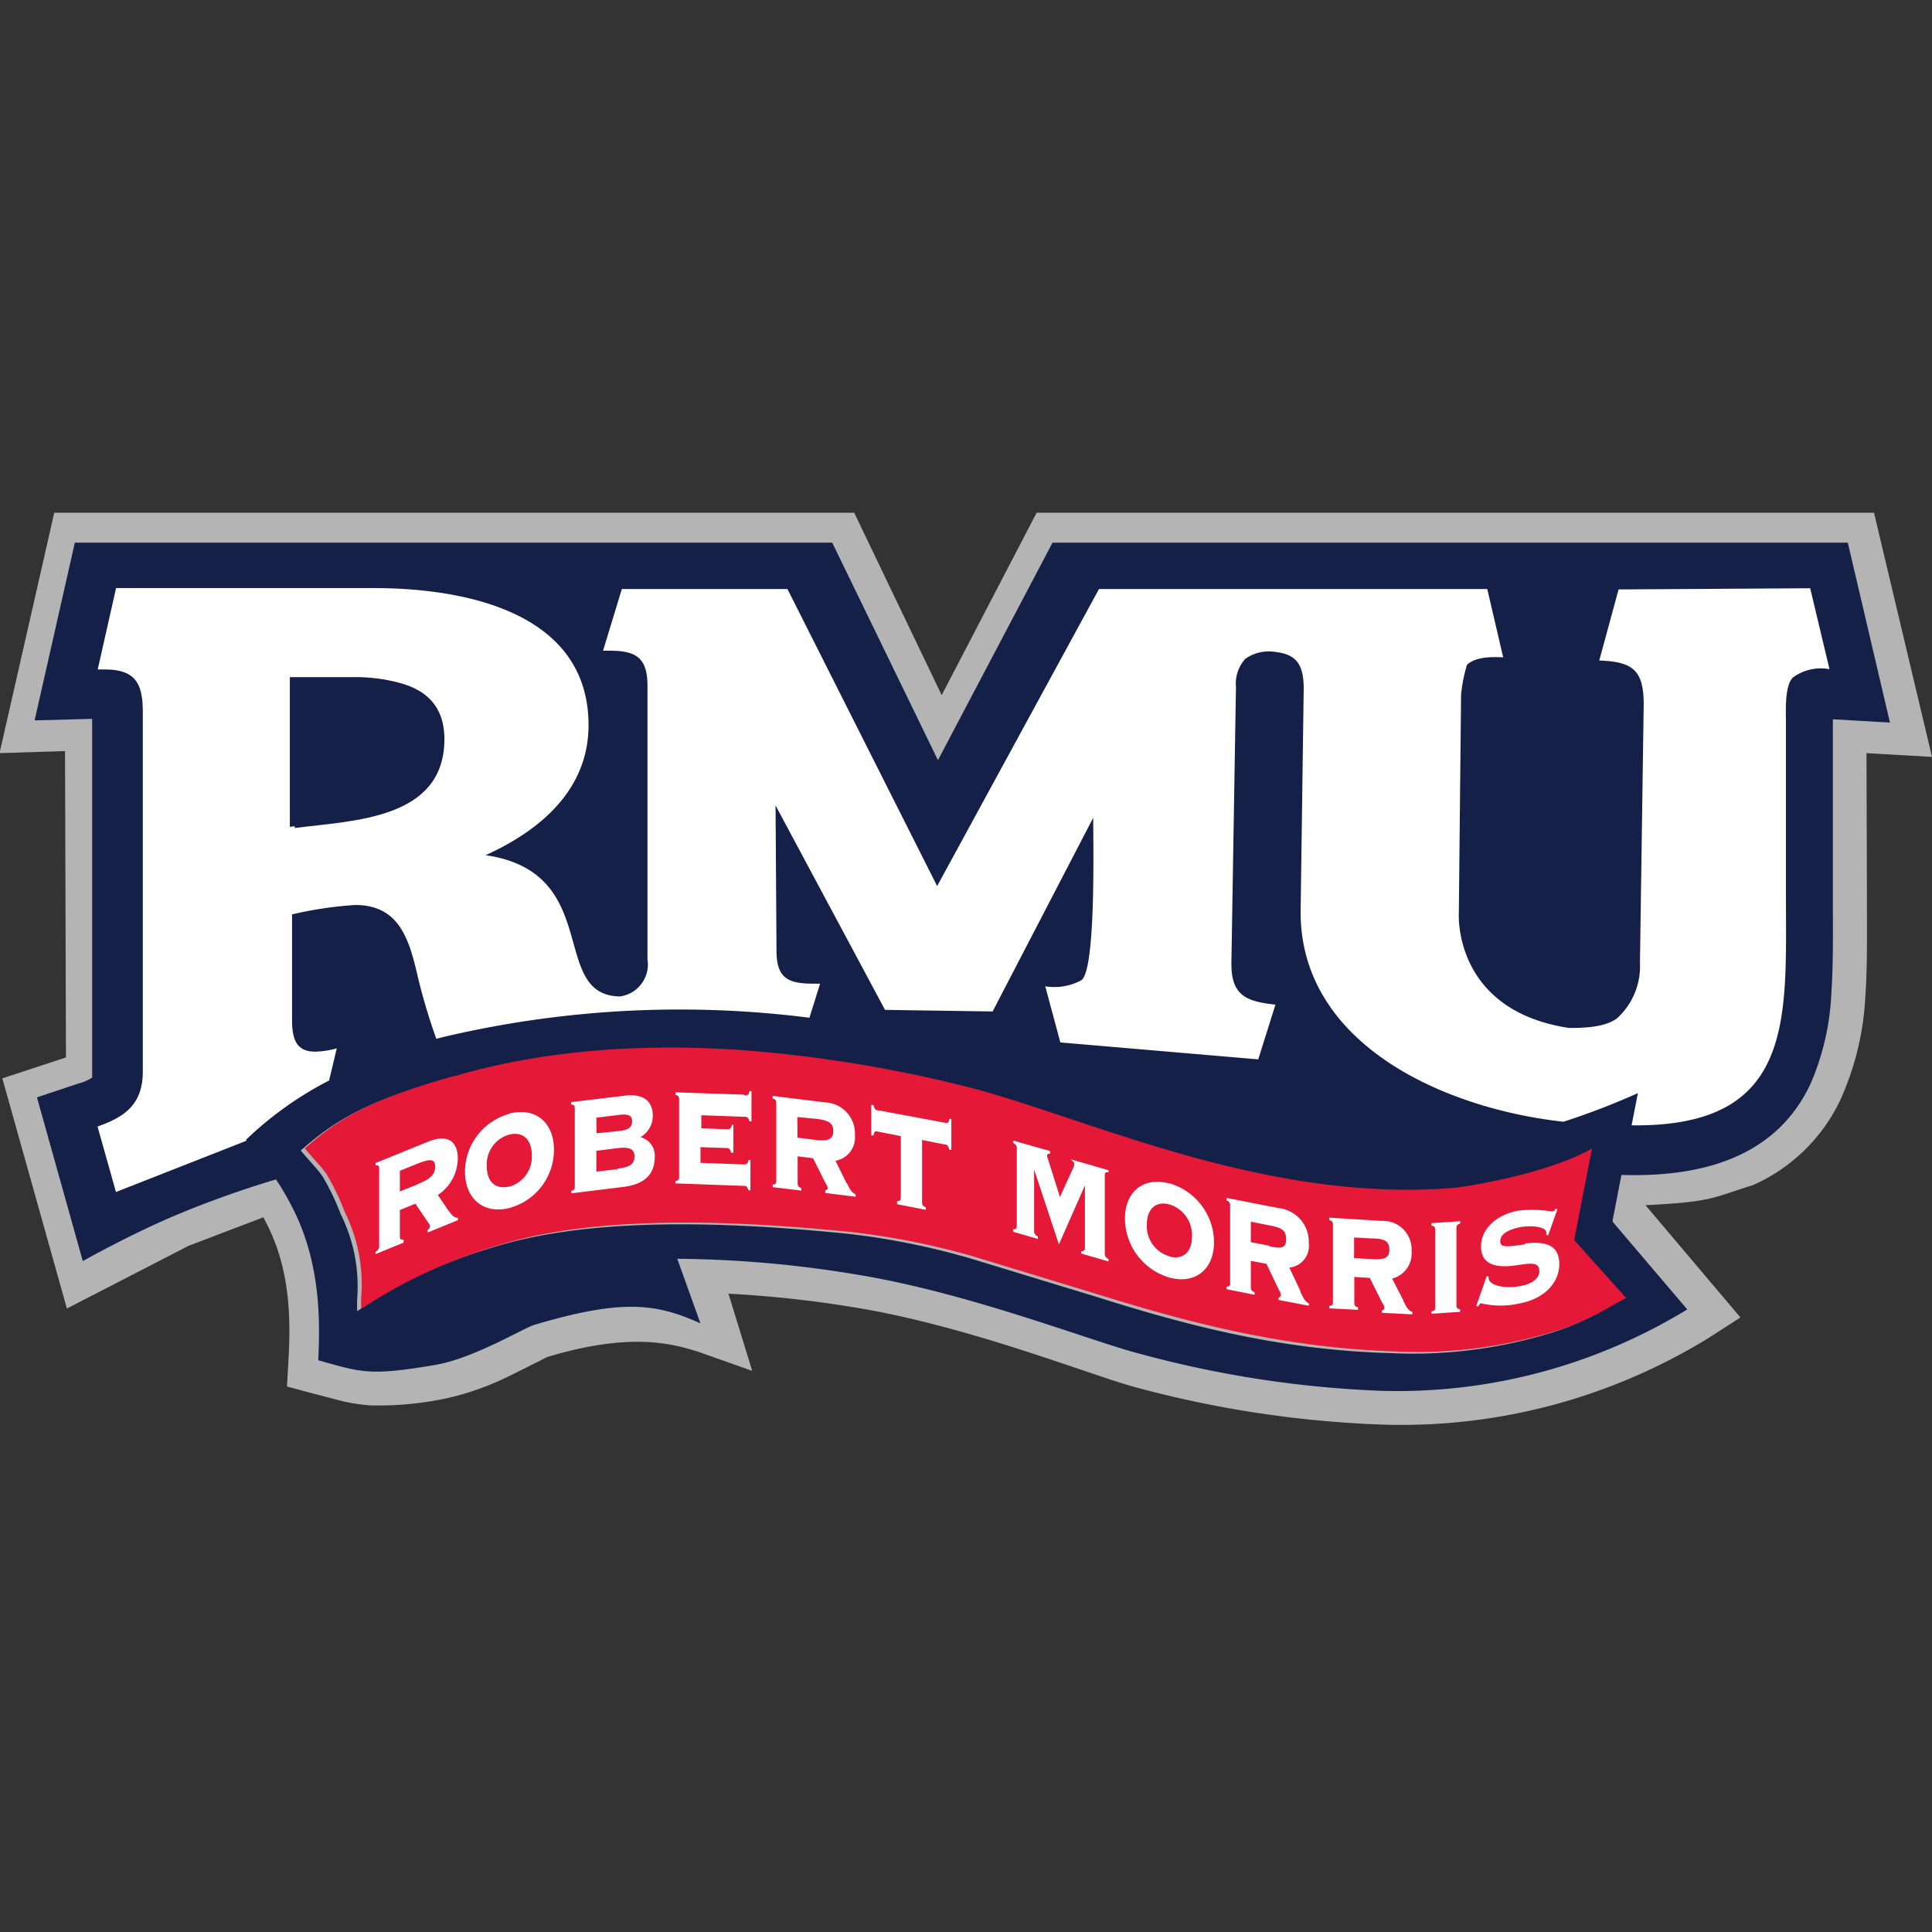 <svg xmlns="http://www.w3.org/2000/svg" width="156.094" height="156.094" viewBox="0 0 41.3 41.3"  xmlns:v="https://vecta.io/nano"><rect x="0" y="0" width="41.3" height="41.3" fill="#333333" stroke="none"/><path d="M17.4 23.9l-.384-.045v.44l.397.05c.24.03.357-.016.357-.18s-.116-.233-.37-.265m7.6 1.8c-.288-.08-.482.098-.482.426a.67.67 0 0 0 .484.688c.294.08.48-.098.48-.423a.68.68 0 0 0-.482-.685M13.2 24.5l-.458.056v.437l.447-.053c.265-.032.368-.085.368-.265s-.116-.2-.357-.177m14 1.702l-.386-.077v.442l.397.077c.24.048.357 0 .357-.15s-.116-.243-.368-.3M8.9 24.8l-.384.156v.442l.397-.16c.24-.095.357-.204.357-.365s-.116-.172-.37-.07m4.6-.903c0-.135-.1-.16-.296-.135l-.468.058v.34l.505-.06c.172-.02.265-.093.265-.206M10.9 24.2c-.298.086-.496.366-.48.675 0 .33.185.508.484.434a.66.66 0 0 0 .476-.672c0-.328-.188-.5-.482-.437M29.3 26.5l-.384-.02v.442l.397.02c.24 0 .357-.042.357-.206s-.116-.225-.37-.238" fill="#fff"/><path d="M39.9 16.1l1.4.08-1.24-5.22h-17.9l-2.03 3.9-1.87-3.9H1.16L-.01 16.1l1.4-.045.02 6.55-1.36.447 1.38 4.92 2.6-1.34 1.6-.61.087.17c.484.966.5 2 .45 2.87l-.032.577.558.15.614.16c.198.047.4.078.603.093.533.015 1.07-.033 1.6-.143.51-.11 1-.29 1.47-.53l.53-.265.18-.093c1.76-.53 2.65-.304 3.26-.106l1.13.4-.508-1.65a24.16 24.16 0 0 1 2.65.286c2.4.38 5.03 1.43 6 1.7a23.32 23.32 0 0 0 5.32.812c2.46.082 4.88-.562 6.98-1.85l.683-.44-2.03-2.4c1.43-.07 1.42-.156 2.3-.43a3.74 3.74 0 0 0 1.87-1.83c.314-.698.494-1.45.53-2.2.045-.64.034-1.32.034-2.05" fill="#b3b4b3"/><path d="M34.1 24.5l-.222.087a12.79 12.79 0 0 1-2.63.746c-2.07.193-4.1-.198-5.93-.712l-4.67-1.46a28.32 28.32 0 0 0-4.68-.757c-2.85-.2-4.88.177-6.18.56h-.024c-1.55.455-2.38.828-3.15 1.5l-.098.085.085.1.233.265c.056.062.107.127.153.196a5.08 5.08 0 0 1 .381.794c.284.574.406 1.2.352 1.85v.238l.206-.124c.837-.538 1.75-.954 2.7-1.24 2.08-.65 4.95-.556 7.58-.29a15.73 15.73 0 0 1 2.63.529l2.7.823c1.85.572 3.88 1.12 6.3 1.2 1.2.055 2.37-.102 3.5-.463a6.51 6.51 0 0 0 .931-.394l.434-.243.148-.08" fill="#e51937"/><path d="M39.5 11.6h-17l-2.45 4.65-2.26-4.65H1.6l-.86 3.8 1.23-.034v7.67a.92.92 0 0 1-.28.122l-.9.3.98 3.5s.974-.548 1.92-.952a21.3 21.3 0 0 1 2.21-.794c.138.207.262.423.373.646.57 1.14.574 2.34.53 3.22.942.265 1.1.336 2.5.1.825-.14 1.9-.794 2.12-.857 1.88-.558 2.6-.46 3.55-.032l-.495-1.38c1.27.01 2.53.12 3.78.328 2.43.386 5.08 1.44 6.1 1.7a22.96 22.96 0 0 0 5.16.794c2.3.07 4.58-.536 6.55-1.74l-1.6-1.88.193-.995c2 .063 3.37-.545 4.03-1.92a5.45 5.45 0 0 0 .458-1.97c.042-.624.032-1.3.032-2v-3.85l1.22.07m-5.64 12.3l-.148.08-.434.243c-.3.156-.61.288-.93.394-1.13.36-2.32.518-3.5.463-2.42-.063-4.44-.614-6.3-1.2l-2.7-.823a15.69 15.69 0 0 0-2.63-.529c-2.63-.265-5.5-.36-7.58.29-.955.282-1.86.698-2.7 1.24l-.206.124V27.8c.054-.638-.067-1.28-.352-1.85a5.08 5.08 0 0 0-.381-.794 1.87 1.87 0 0 0-.153-.196l-.233-.265-.085-.1.098-.085c.775-.675 1.6-1.06 3.15-1.5h.024c1.3-.384 3.33-.762 6.18-.56 1.58.12 3.15.375 4.7.76 1.22.296 2.84.937 4.68 1.46s3.87.905 5.93.712c2.07-.322 2.84-.833 2.84-.833l-.38 1.96z" fill="#152048"/><path d="M34.6 12.6l-.413 1.52c.717.024.95.206.95.94l-.08 5.52a1.5 1.5 0 0 1-.492 1.19c-.265.196-.72.204-1.03.204-2.48-.38-2.35-2.45-2.35-2.45l.048-4.67a3.23 3.23 0 0 1 .127-.643c.185-.175.53-.17.773-.16l-.34-1.46h-8.3l-3.46 6.35-3.2-6.35h-3.54l-.402 1.32c.61-.013.95.056.95.746v5.85a.69.69 0 0 1-.59.794c-1.53-.026-.344-2.65-2.87-3.02 1.17-.53 2.2-1.4 2.2-2.78 0-2.38-2.57-2.93-4.6-2.93h-5.5l-.392 1.74h.146c.667 0 .818.302.818.92v7.67c0 .688-.36.97-.968 1.18l.394 1.4 2.8-1.1-.024-.013a7.53 7.53 0 0 1 1.78-1.27l.164-.688a1.85 1.85 0 0 1-.466.071c-.45 0-.49-.35-.49-.714v-2.22a8.14 8.14 0 0 1 1.35-.201c.876 0 1.12.632 1.3 1.37a12.7 12.7 0 0 0 .434 1.49l.146-.037a22 22 0 0 1 7.83-.413l.228-.728h-.138c-.55 0-.794-.116-.794-.71l-.02-3.1 2.34 4.37 2.3.034 2.15-4.14c0 .56.06 3.23-.25 3.47a1.21 1.21 0 0 1-.775.132l.323 1.2 4.23.362.368-1.17c-.624-.066-.942-.196-.942-.873l.098-5.92c-.02-.218.052-.434.198-.598.154-.11.34-.165.53-.16.49.034.72.185.72.794l-.066 4.78c0 2.82 3.06 4.2 5.62 4.48a15.8 15.8 0 0 0 1.59-.611l-.135.688c3.5.045 3.3-2.28 3.3-4.9v-3.7c0-.246-.034-.794.15-.974a1.01 1.01 0 0 1 .781-.177l-.413-1.73m-32.5 5.1v-3.2h1.5c.794.032 1.7.238 1.7 1.3-.003 1.75-1.96 1.75-3.2 1.9z" fill="#fff"/><path d="M7.8 14.5H6.3v3.2c1.24-.16 3.2-.177 3.2-1.9 0-1.06-.892-1.27-1.7-1.3" fill="#152048"/><g fill="#fff"><path d="M9.6 25.9l-.24-.355c.262-.173.422-.464.426-.778 0-.376-.222-.53-.638-.36l-1.12.455v.05c.063 0 .077 0 .077.077v1.63c.007.058-.024.114-.077.14v.05l.6-.246V26.5c-.063 0-.08 0-.08-.074v-.56l.333-.135.265.394c.02.032.045.05.045.085s-.022.065-.05.085v.053l.648-.265v-.05c-.082 0-.127-.05-.188-.143m-.656-.58l-.397.16v-.442l.384-.156c.265-.1.37-.108.37.07s-.124.27-.365.365zm1.945-1.5a1.29 1.29 0 0 0-.95 1.24c0 .56.384.915.95.773a1.29 1.29 0 0 0 .952-1.25c0-.56-.378-.913-.952-.77m0 1.56c-.3.074-.484-.103-.484-.434a.66.66 0 0 1 .48-.675c.294-.074.482.108.482.437a.66.66 0 0 1-.471.672zm2.8-1.053a.53.53 0 0 0 .265-.46c0-.304-.2-.476-.585-.43l-1.16.14v.053c.066 0 .077.026.077.098v1.63c0 .07 0 .1-.077.116v.053l1.12-.138c.444-.056.667-.265.667-.646.012-.197-.12-.373-.312-.418m-.937-.415l.468-.058c.206-.026.296 0 .296.135s-.087.185-.265.206l-.495.05zm.447 1.1l-.447.053V24.6l.458-.056c.24-.032.357.013.357.177s-.1.23-.362.262zM15.9 23.4l-1.46-.05v.053c.066.02.077.04.077.108v1.63c0 .07 0 .087-.077.106v.05l1.46.053c.058 0 .074.016.1.095h.042v-.648H16c-.016.08-.032.095-.1.095l-.926-.034v-.336l.556.02c.06 0 .074.02.1.098h.048v-.6h-.03c-.016.077-.03.093-.1.1l-.556-.02v-.28l.93.034c.058 0 .074.02.1.098h.042v-.648h-.042c-.016.077-.032.095-.1.093M18.1 25.3l-.24-.487c.263-.046.444-.288.415-.553.01-.177-.054-.35-.174-.48a.67.67 0 0 0-.464-.215l-1.12-.138v.053c.066.026.077.045.077.116v1.63c0 .07 0 .087-.077.098v.053l.614.074v-.053c-.066-.026-.08-.045-.08-.116v-.564l.33.042.265.53c.024.033.04.07.048.1 0 .03-.02.048-.053.056v.056l.65.08v-.053c-.085-.032-.127-.114-.188-.24m-.66-.92l-.397-.05v-.44l.397.037c.265.032.37.087.37.265s-.127.217-.37.188z"/><path d="M20.2 24l-1.43-.265c-.058 0-.074-.032-.1-.114h-.045v.65h.045c.016-.074.032-.1.1-.08l.487.095v1.3c0 .07-.016.087-.08.093v.063l.614.12v-.05c-.066-.032-.08-.053-.08-.122v-1.32l.484.095c.058 0 .074.032.1.114h.042v-.66h-.042c-.016.074-.032.1-.1.08m2.705.8c.042.026.064.056.064.085a.17.17 0 0 1-.02.077l-.286.627-.25-.794a.33.33 0 0 1-.024-.087c-.004-.03.024-.045.066-.048v-.053l-.794-.225v.05c.054.02.087.075.08.132v1.63c0 .07-.016.085-.08.085v.053l.53.153v-.053c-.054-.02-.087-.073-.08-.13v-1.3l.53 1.6.556-1.26v1.32c0 .07-.016.085-.08.085v.05l.585.17v-.053a.12.12 0 0 1-.08-.13v-1.64c0-.07 0-.085.08-.085v-.042l-.794-.23M25 25.3c-.572-.153-.952.188-.952.75A1.32 1.32 0 0 0 25 27.31c.566.153.952-.193.952-.754a1.32 1.32 0 0 0-.952-1.26m0 1.56a.67.67 0 0 1-.484-.683c0-.328.193-.505.482-.426a.68.68 0 0 1 .482.685c.003.325-.183.503-.476.43zm2.8.744l-.238-.503c.126-.013.242-.076.32-.176s.113-.227.095-.353a.72.72 0 0 0-.638-.741l-1.12-.22v.053c.053.015.086.068.077.122v1.63c0 .07 0 .087-.077.093v.053l.6.12v-.053c-.054-.014-.088-.067-.08-.122v-.55l.333.063.265.553c.022.035.038.073.045.114 0 .028-.022.052-.05.053v.053l.648.124v-.048c-.082-.04-.124-.127-.188-.265m-.656-.97l-.397-.077v-.437l.386.077c.265.048.368.1.368.3s-.116.198-.357.15zM30 27.8l-.24-.468c.263-.067.44-.315.415-.585a.61.61 0 0 0-.638-.648l-1.12-.07v.053c.066.02.077.042.077.1v1.63c0 .07 0 .1-.077.103v.053l.614.032v-.053c-.066-.02-.08-.04-.08-.1v-.55l.33.02.265.53a.23.23 0 0 1 .048.106c-.001.03-.023.056-.053.06v.05l.65.034v-.053c-.085-.026-.127-.106-.188-.228m-.66-.9l-.397-.02v-.442l.384.02c.265 0 .37.06.37.238s-.1.217-.357.206zM30.6 26.2c.066.013.08.032.08.1v1.62c0 .07 0 .1-.08.114v.05l.614-.042v-.05c-.064-.016-.08-.032-.08-.103v-1.62c0-.07.016-.1.08-.114v-.05l-.614.042m2 .453c-.344.045-.53.087-.53-.063s.146-.24.402-.3c.302-.058.582 0 .582.106v.05l.04.016.198-.558-.04-.016c-.02.05-.04.058-.074.063a2.7 2.7 0 0 0-.725-.019c-.492.095-.794.413-.794.762s.25.482.75.407c.302-.042.497-.085.497.13 0 .138-.14.265-.4.312-.384.074-.683-.032-.683-.164-.002-.01-.002-.023 0-.034l-.04-.016-.225.638.04.016c.024-.042.04-.07.06-.07a1.82 1.82 0 0 0 .839 0c.53-.1.836-.455.836-.833s-.24-.508-.74-.444"/></g></svg>